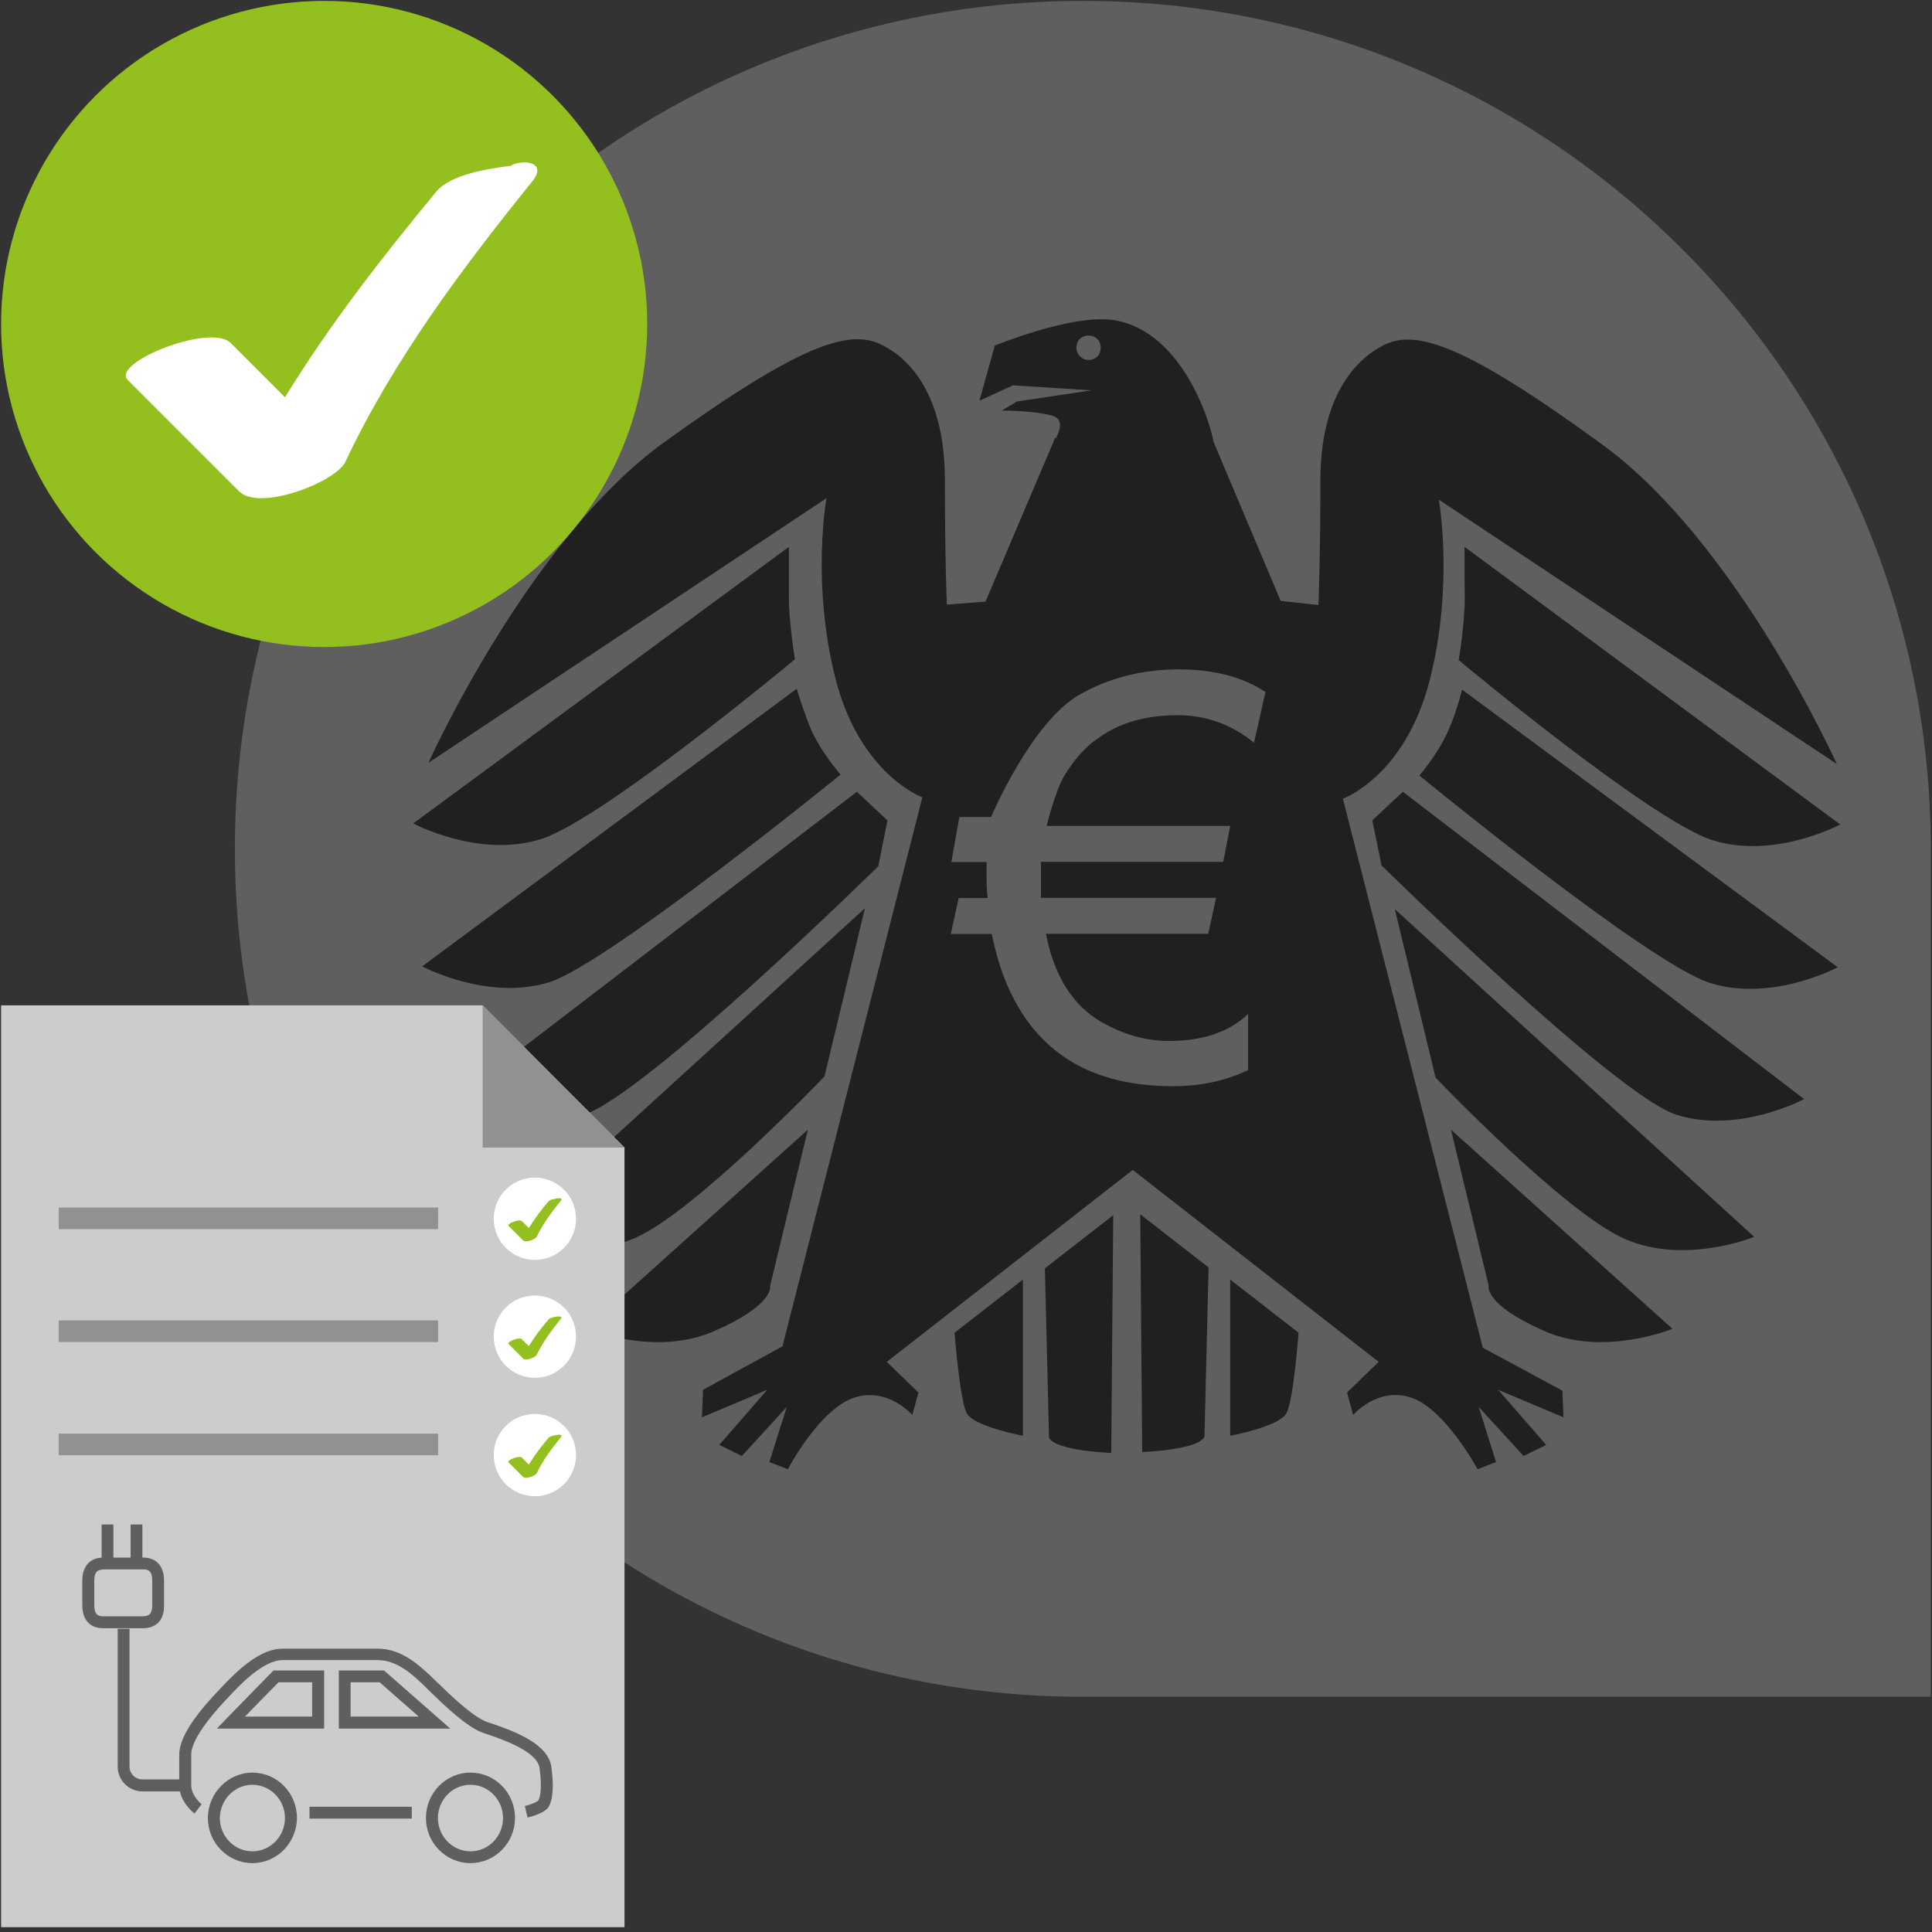<?xml version="1.0" encoding="utf-8"?>
<!-- Generator: Adobe Illustrator 27.8.0, SVG Export Plug-In . SVG Version: 6.00 Build 0)  -->
<svg version="1.1" id="Ebene_1" xmlns="http://www.w3.org/2000/svg" xmlns:xlink="http://www.w3.org/1999/xlink" x="0px" y="0px"
	 viewBox="0 0 1080 1080" style="enable-background:new 0 0 1080 1080;" xml:space="preserve">
<rect x="0" y="0" width="1080" height="1080" fill="#333333" stroke="none"/>
<style type="text/css">
	.st0{fill:#5F5F5F;}
	.st1{fill:#202020;}
	.st2{fill:#FFFFFF;}
	.st3{fill:#CCCCCC;}
	.st4{fill:#919191;}
	.st5{fill:#94C01F;}
</style>
<path class="st0" d="M605.3,0.5c-261.7,0-474,212.2-474,474s212.2,474,474,474h474v-474C1079.3,212.7,867,0.5,605.3,0.5z"/>
<g>
	<g>
		<path class="st1" d="M441,305.7l-210,154.6c0,0,37.1,19.9,71.9,8.6c34.7-11.4,141.5-100.4,141.5-100.4s-3.4-19.9-3.4-34.8v-27.9
			H441z"/>
		<path class="st1" d="M445.4,385L236,540.2c0,0,37.1,19.9,71.9,8.6c34.2-12,162-115.8,162-115.8s-9.7-10.9-16-24
			C448.8,397,445.4,385,445.4,385"/>
		<path class="st1" d="M496.1,458.6l-17.1-16L254.8,614.4c0,0,37.1,19.9,71.9,8.6C361.5,611.5,491,484.2,491,484.2L496.1,458.6z"/>
		<path class="st1" d="M483.5,507.7L282.8,690.8c0,0,38.8,16,72.5,1.1s105.6-90.2,105.6-90.2L483.5,507.7z"/>
		<path class="st1" d="M451.6,631.5L327.8,742.8c0,0,38.8,16,71.9,1.1c33.7-14.8,30.8-25.1,30.8-25.1L451.6,631.5z"/>
		<path class="st1" d="M818.7,305.7l210,155.2c0,0-37.1,19.9-71.9,8.6C922.1,458.1,815.4,369,815.4,369s3.4-19.9,3.4-34.8
			C818.7,334.2,818.7,305.7,818.7,305.7z"/>
		<path class="st1" d="M817.3,385.5l210,155.2c0,0-37.1,19.9-71.9,8.6c-34.7-11.4-162-115.8-162-115.8s9.7-10.9,16-24.6
			C814.5,397.5,817.3,385.5,817.3,385.5"/>
		<path class="st1" d="M767.1,458.6l17.1-16l224.3,171.8c0,0-37.1,19.9-71.9,8.6c-34.8-12-164.3-139.2-164.3-139.2L767.1,458.6z"/>
		<path class="st1" d="M779.7,508.2l200.9,183.2c0,0-38.8,16-72.5,1.1c-33.7-14.8-105.6-90.1-105.6-90.1L779.7,508.2z"/>
		<path class="st1" d="M811.1,631.5l123.8,111.3c0,0-38.8,16-71.9,1.1c-33.7-14.8-30.8-25.1-30.8-25.1L811.1,631.5z"/>
		<path class="st1" d="M533.6,745l38.2-29.7v87.3c0,0-27.4-5.1-31.4-12.6C536.6,783.2,533.6,745,533.6,745"/>
		<path class="st1" d="M584.1,709l38.2-29.7l-1.1,132.9c0,0-31.4-1.1-34.8-8.6L584.1,709z"/>
		<path class="st1" d="M725.9,745l-38.2-29.7v87.3c0,0,27.4-5.1,31.4-12.6C723.1,783.2,725.9,745,725.9,745"/>
		<path class="st1" d="M675.6,708.5l-38.2-29.7l1.1,132.9c0,0,31.4-1.1,34.8-8.6L675.6,708.5z"/>
		<path class="st1" d="M873.4,777.4l-44.5-24l-78.2-306.9c0,0,34.8-12.6,48.5-66.2s5.1-101,5.1-101l222.5,147.8
			c0,0-56-124.4-131.8-179.1c-75.9-55.3-103.2-63.9-121-55.3c-17.7,8.6-35.9,30.8-35.9,75.9s-1.1,69.6-1.1,69.6l-21.1-2.3
			l-37.6-89.1c-0.6-5.7-15.4-61.6-56-67.9c-23.3-3.4-66.2,14.3-66.2,14.3l-8.6,30.8l18.8-8.6l44,2.8l-41.7,6.2l-8.6,5.1
			c0,0,18.2,0,28,2.8c6.8,1.7,4.5,8.6,2.3,12.6h-0.6l-1.1,2.8l0,0l0,0l-37.7,88.6l-21.6,1.7c0,0-1.1-24.6-1.1-69.6
			s-17.7-67.3-35.9-75.9c-17.7-8.6-45.1,0-121,54.7S239.5,426.4,239.5,426.4L462,278.5c0,0-8.6,47.4,5.1,101
			c13.7,53.6,48.5,66.2,48.5,66.2l-78.2,306.9L393,776.9l-0.6,15.4l36.5-15.4l-26.8,30.8l12.6,6.2l25.1-27.4l-9.7,30.8l10.3,4
			c0,0,17.7-33.7,37.1-40c18.8-6.2,32.5,9.7,32.5,9.7l3.4-12.6l-17.7-17.1l137.5-107.3l137.5,107.3l-17.7,17.1l3.4,12.6
			c0,0,13.7-16,32.5-9.7c18.8,6.2,37.1,40,37.1,40l10.3-4l-9.7-30.8l25.1,27.4l12.6-6.2l-26.8-30.8l36.5,15.4L873.4,777.4z
			 M601.7,194.4c0-4,2.8-6.8,6.8-6.8s6.8,2.8,6.8,6.8s-2.8,6.8-6.8,6.8S601.7,197.8,601.7,194.4z M701,415.2
			c-12.6-10.3-26.8-15.4-42.8-15.4c-17.1,0-32,4-44,12.6c-6.8,4.5-13.1,11.4-18.8,20.5c-5.7,9.2-10.3,28.8-10.3,28.8h102.6
			l-3.9,20.1H581.9c0,2.2,0,3.9,0,6.1c0,7.8,0,12.3,0,14h97.9l-4.4,20.1h-90.7c4.4,22.9,14.6,39.8,30.8,49.2
			c11.8,6.7,24.1,10.7,38,10.7c19,0,33.6-5,44.2-15.1v31.4c-12.9,6.1-26.9,9-42,9c-45.9,0-76.7-19-92.9-57.1
			c-3.3-7.8-6.1-16.8-8.4-28h-22.9l4.4-20.1h16.2c-0.6-4.4-0.6-9-0.6-14c0-2.2,0-6.1,0-6.1h-19.7l4.5-25.2h17.7
			c0,0,22.8-53.9,50.2-68.8c16.5-9.2,34.8-13.7,54.7-13.7c19.4,0,35.4,4,48.5,12.6L701,415.2z"/>
	</g>
</g>
<g>
	<path class="st2" d="M47.7,704.2c-7.3,9.1-14.3,18.4-19.3,29c-1.2,2-8.8,4.9-10.9,2.9c-3.8-3.8-7.6-7.6-11.4-11.4
		c-1.7-1.7,8.5-5.8,10.6-3.8c1.7,1.7,3.8,3.8,5.5,5.5c4.7-7.6,10-14.3,15.5-21c1.5-1.7,5.2-2.3,7.6-2.6
		C46.2,702.2,49.1,702.2,47.7,704.2z"/>
</g>
<g>
	<polygon class="st3" points="349.1,1077.3 0.6,1077.3 0.6,562 269.8,562 349.1,641.5 	"/>
	<polygon class="st4" points="269.8,641.5 349.1,641.5 269.8,562 	"/>
	<g>
		<path class="st2" d="M322,747.2c0,12.8-10.3,23-23,23s-23-10.3-23-23c0-12.8,10.3-23,23-23S322,734.4,322,747.2"/>
		<path class="st5" d="M313.6,737.1c-5.1,6.3-10.1,13-13.6,20.3c-0.8,1.4-6.1,3.5-7.6,2c-2.7-2.7-5.3-5.3-8.1-8.1
			c-1.2-1.2,5.9-4.1,7.4-2.7c1.2,1.2,2.7,2.7,3.9,3.9c3.3-5.3,6.9-10.1,10.9-14.8c1-1.2,3.7-1.6,5.3-1.8
			C312.5,735.9,314.6,735.9,313.6,737.1z"/>
	</g>
	<g>
		<path class="st2" d="M322,813.4c0,12.8-10.3,23-23,23s-23-10.3-23-23c0-12.8,10.3-23,23-23S322,800.6,322,813.4"/>
		<path class="st5" d="M313.6,803.3c-5.1,6.3-10.1,13-13.6,20.3c-0.8,1.4-6.1,3.5-7.6,2c-2.7-2.7-5.3-5.3-8.1-8.1
			c-1.2-1.2,5.9-4.1,7.4-2.7c1.2,1.2,2.7,2.7,3.9,3.9c3.3-5.3,6.9-10.1,10.9-14.8c1-1.2,3.7-1.6,5.3-1.8
			C312.5,801.8,314.6,802,313.6,803.3z"/>
	</g>
	<rect x="32.8" y="738.1" class="st4" width="212.1" height="12.1"/>
	<rect x="32.8" y="801.4" class="st4" width="212.1" height="12.1"/>
	<g>
		<path class="st2" d="M322,681.3c0,12.8-10.3,23-23,23s-23-10.3-23-23c0-12.8,10.3-23,23-23S322,668.5,322,681.3"/>
		<path class="st5" d="M313.6,671.1c-5.1,6.3-10.1,13-13.6,20.3c-0.8,1.4-6.1,3.5-7.6,2c-2.7-2.7-5.3-5.3-8.1-8.1
			c-1.2-1.2,5.9-4.1,7.4-2.7c1.2,1.2,2.7,2.7,3.9,3.9c3.3-5.3,6.9-10.1,10.9-14.8c1-1.2,3.7-1.6,5.3-1.8
			C312.5,669.7,314.6,669.7,313.6,671.1z"/>
	</g>
	<rect x="32.8" y="675" class="st4" width="212.1" height="12.1"/>
</g>
<g>
	<g>
		<path class="st0" d="M263,1041.5c-13.7,0-24.9-11.3-24.9-25.3c0-13.9,11.2-25.3,24.9-25.3c13.7,0,24.9,11.3,24.9,25.3
			C287.9,1030.2,276.7,1041.5,263,1041.5z M263,997.7c-10.1,0-18.2,8.4-18.2,18.6s8.2,18.6,18.2,18.6c10.1,0,18.2-8.4,18.2-18.6
			S273.1,997.7,263,997.7z M141.1,1041.5c-13.7,0-24.9-11.3-24.9-25.3c0.1-13.9,11.3-25.3,24.9-25.3c13.7,0,24.9,11.3,24.9,25.3
			C165.9,1030.2,154.8,1041.5,141.1,1041.5z M141.1,997.7c-10,0-18.1,8.4-18.2,18.6c0,10.3,8.2,18.6,18.2,18.6s18.2-8.4,18.2-18.6
			S151.1,997.7,141.1,997.7z M230.2,1016.6h-57.2v-6.6h57.2V1016.6z M294.9,1016l-1.5-6.4c2.8-0.7,6.6-2.1,7.5-3.1
			c0.6-1,2.5-5.3,0.7-18.2c-1.3-9.2-20.3-15.8-29.4-18.9c-0.8-0.3-1.5-0.5-2.1-0.7c-9.3-3.3-21.6-15.3-29.8-23.2
			c-0.9-0.9-1.8-1.7-2.5-2.5l-0.3-0.3c-6.8-6.5-15.3-14.7-26.5-14.7H158c-11,0-24.4,14.4-30.1,20.5c-5.2,5.5-21,22.3-21,32.3v17.2
			c0,5.9,5.8,10.6,5.8,10.6l-4,5.2c-0.3-0.3-8.5-6.5-8.5-15.8v-17.2c0-11.2,12.2-25.6,22.8-36.7c10.4-11.2,22.7-22.5,34.9-22.5h53.1
			c13.8,0,23.7,9.6,31,16.5l0.3,0.3c0.8,0.7,1.6,1.6,2.6,2.5c7.2,7,19.5,18.9,27.4,21.7c0.6,0.2,1.3,0.5,2.1,0.7
			c12,4.1,31.9,11.1,33.8,24.3c1.5,11,0.9,18.9-1.8,22.9l-0.2,0.2C303.6,1013.8,296.9,1015.5,294.9,1016z"/>
		<path class="st0" d="M251.7,966.3h-62.3v-32.5h25.3L251.7,966.3z M196,959.6h38.1l-21.9-19.2H196L196,959.6L196,959.6z
			 M181.2,966.3h-60l5.4-5.6c0.2-0.2,22.5-23,25.3-25.9l1-1h28.3V966.3z M136.9,959.6h37.6v-19.2h-18.8
			C152.3,943.8,143,953.4,136.9,959.6z"/>
	</g>
	<path class="st0" d="M101.5,1001.4H79.6c-7.5,0-13.8-6.1-13.8-13.8v-77.1h6.6v77.1c0,3.9,3.3,7.1,7.1,7.1h21.9
		C101.5,994.7,101.5,1001.4,101.5,1001.4z"/>
	<g>
		<path class="st0" d="M80,910.2H57.7c-7.4,0-11.7-4.7-11.7-12.9v-13.7c0-8.1,4.3-12.9,11.7-12.9H80c7.4,0,11.7,4.7,11.7,12.9v13.7
			c0.1,4.1-1,7.4-3.2,9.8C86.3,909.1,83.5,910.2,80,910.2z M57.7,877.4c-2.6,0-5,0.8-5,6.2v13.7c0,5.7,2.6,6.2,5,6.2H80
			c1.7,0,2.9-0.4,3.7-1.2c1.2-1.2,1.4-3.4,1.4-5v-13.8c0-5.7-2.6-6.2-5-6.2H57.7V877.4z"/>
		<rect x="56.8" y="852.2" class="st0" width="6.6" height="20.9"/>
		<rect x="73" y="852.2" class="st0" width="6.6" height="20.9"/>
	</g>
</g>
<g>
	<g>
		<g>
			<circle class="st5" cx="181.2" cy="181.1" r="180.6"/>
		</g>
	</g>
	<g>
		<path class="st2" d="M298.2,100.6c-40,49.5-78.3,100.6-105.4,158.1c-6.3,11.2-47.9,27.2-59.1,16C113,254,92.2,233.2,71.4,212.4
			c-9.6-9.6,46.3-31.9,57.5-20.7c9.6,9.6,20.7,20.7,30.4,30.4c25.6-41.6,54.3-78.3,84.6-115c8-9.6,28.8-12.8,41.6-14.4
			C290.1,89.4,306.1,89.4,298.2,100.6z"/>
	</g>
</g>
</svg>
